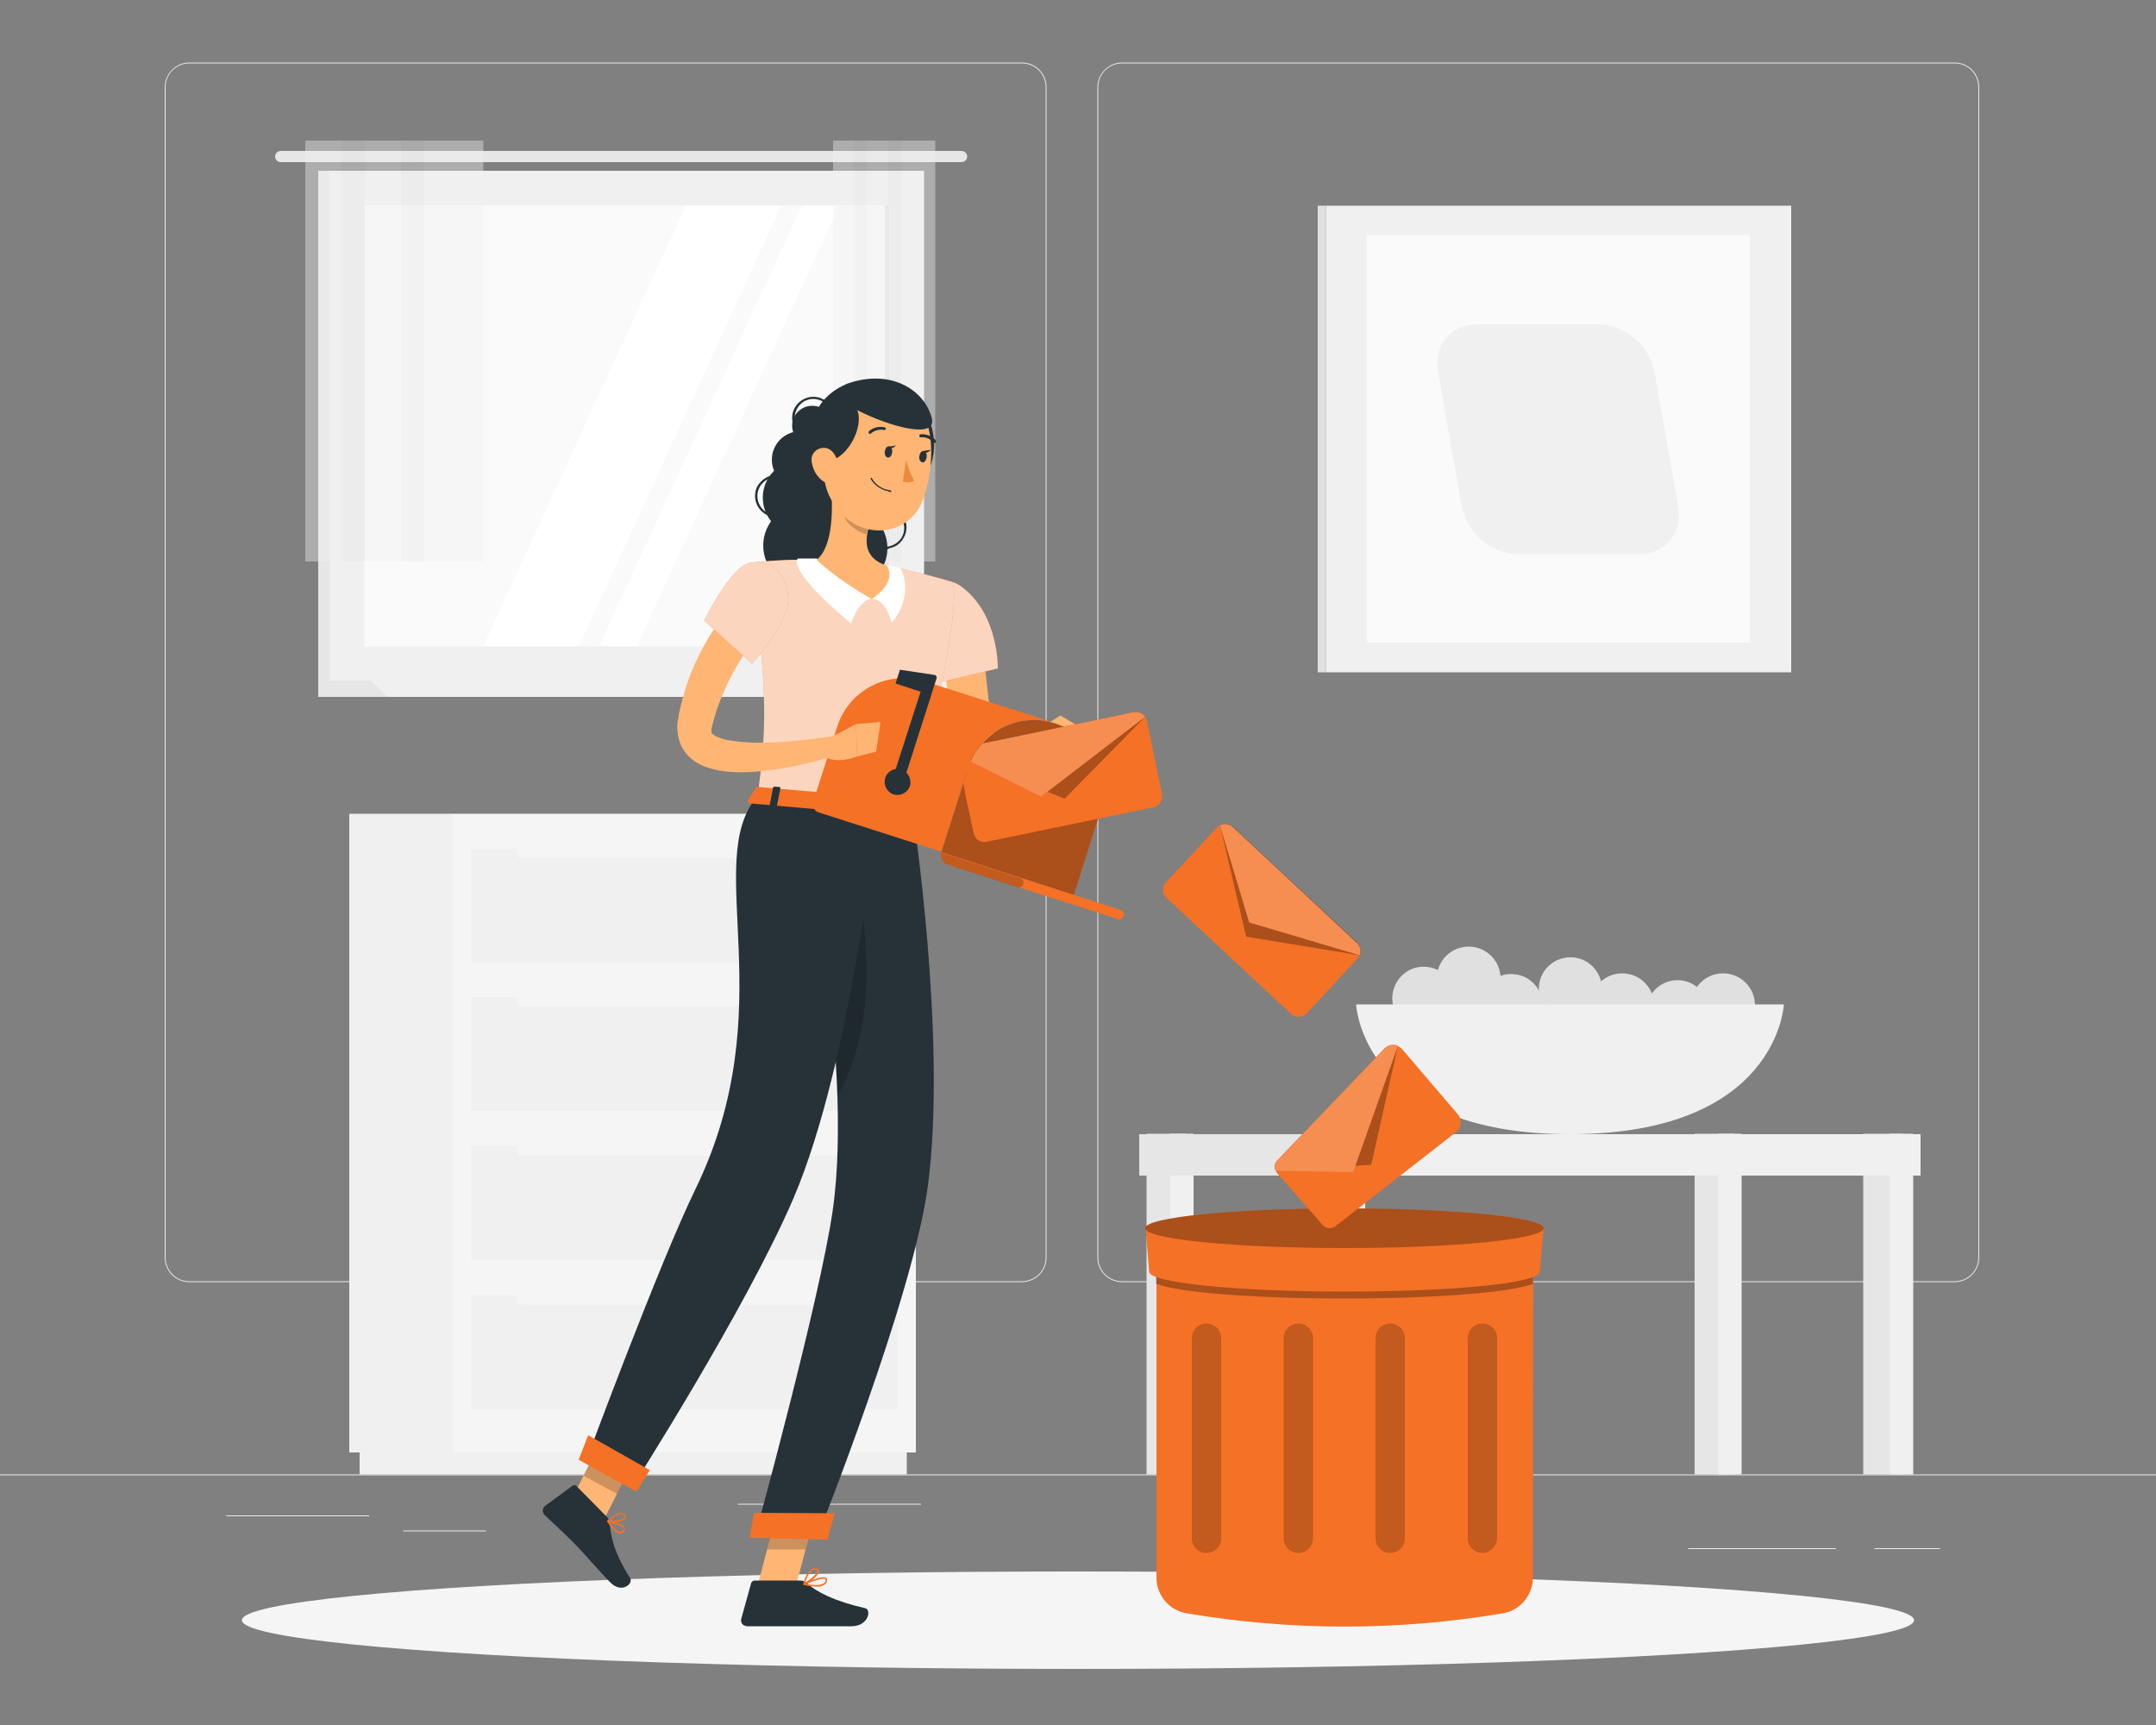 <?xml version="1.0" encoding="utf-8"?>
<!-- Generator: Adobe Illustrator 25.3.1, SVG Export Plug-In . SVG Version: 6.00 Build 0)  -->
<svg version="1.1" id="Livello_1" xmlns="http://www.w3.org/2000/svg" xmlns:xlink="http://www.w3.org/1999/xlink" x="0px" y="0px"
	 viewBox="0 0 500 400" style="enable-background:new 0 0 500 400;" xml:space="preserve">
<rect x="0" y="0" width="500" height="400" fill="#808080" stroke="none"/>
<style type="text/css">
	.st0{fill:#EBEBEB;}
	.st1{fill:#F0F0F0;}
	.st2{fill:#E0E0E0;}
	.st3{fill:#FAFAFA;}
	.st4{fill:#F5F5F5;}
	.st5{fill:#E6E6E6;}
	.st6{fill:#FFFFFF;}
	.st7{opacity:0.4;}
	.st8{fill:#F47126;}
	.st9{opacity:0.3;enable-background:new    ;}
	.st10{opacity:0.2;enable-background:new    ;}
	.st11{fill:#263238;}
	.st12{fill:#FFB573;}
	.st13{opacity:0.7;fill:#FFFFFF;enable-background:new    ;}
	.st14{fill:#ED893E;}
	.st15{opacity:0.2;fill:#FFFFFF;enable-background:new    ;}
</style>
<g id="freepik--background-complete--inject-2">
	<rect y="341.9" class="st0" width="500" height="0.2"/>
	<rect x="52.5" y="351.4" class="st0" width="33.1" height="0.2"/>
	<rect x="171.1" y="348.7" class="st0" width="42.5" height="0.2"/>
	<rect x="93.5" y="354.9" class="st0" width="19.2" height="0.2"/>
	<rect x="434.7" y="359" class="st0" width="15.2" height="0.2"/>
	<rect x="391.5" y="359" class="st0" width="34.3" height="0.2"/>
	<rect x="308" y="351.8" class="st0" width="23.8" height="0.2"/>
	<path class="st0" d="M237,297.3H43.9c-3.2,0-5.7-2.6-5.7-5.7V20.2c0-3.1,2.6-5.7,5.7-5.7H237c3.2,0,5.7,2.6,5.7,5.7c0,0,0,0,0,0
		v271.4C242.7,294.7,240.2,297.3,237,297.3z M43.9,14.7c-3,0-5.5,2.4-5.5,5.5v271.4c0,3,2.4,5.5,5.5,5.5H237c3,0,5.5-2.4,5.5-5.5
		V20.2c0-3-2.4-5.5-5.5-5.5H43.9z"/>
	<path class="st0" d="M453.3,297.3H260.2c-3.2,0-5.7-2.6-5.7-5.7V20.2c0-3.1,2.6-5.7,5.7-5.7h193.1c3.1,0,5.7,2.5,5.7,5.7v271.4
		C459,294.7,456.5,297.3,453.3,297.3z M260.2,14.7c-3,0-5.5,2.4-5.5,5.5v271.4c0,3,2.4,5.5,5.5,5.5h193.1c3,0,5.5-2.4,5.5-5.5V20.2
		c0-3-2.4-5.5-5.5-5.5H260.2z"/>
	<rect x="307.5" y="47.7" class="st1" width="107.9" height="108.2"/>
	<rect x="305.6" y="47.7" class="st2" width="1.9" height="108.2"/>
	<rect x="317" y="54.5" class="st3" width="88.8" height="94.5"/>
	<path class="st1" d="M352,128.5h28.1c6.1,0,10.2-4.9,9.1-11l-5.5-31.3c-1.3-6.2-6.6-10.8-13-11h-28.1c-6.1,0-10.2,4.9-9.1,11
		l5.5,31.3C340.3,123.7,345.7,128.3,352,128.5z"/>
	<rect x="81" y="188.7" class="st1" width="24" height="148.1"/>
	<rect x="83.4" y="336.8" class="st1" width="126.9" height="5.1"/>
	<rect x="105" y="188.7" class="st4" width="107.4" height="148.1"/>
	<rect x="109.3" y="265.8" class="st1" width="98.8" height="26.4"/>
	<rect x="109.3" y="300.4" class="st1" width="98.8" height="26.4"/>
	<path class="st4" d="M121,264.2h75.4c0.7,0,1.2,0.5,1.2,1.2v1.3c0,0.7-0.5,1.2-1.2,1.2H121c-0.7,0-1.2-0.5-1.2-1.2v-1.3
		C119.8,264.7,120.3,264.2,121,264.2z"/>
	<path class="st4" d="M121,298.8h75.4c0.7,0,1.2,0.5,1.2,1.2v1.3c0,0.7-0.5,1.2-1.2,1.2H121c-0.7,0-1.2-0.5-1.2-1.2V300
		C119.8,299.3,120.3,298.8,121,298.8z"/>
	<rect x="109.3" y="196.9" class="st1" width="98.8" height="26.4"/>
	<rect x="109.3" y="231.2" class="st1" width="98.8" height="26.4"/>
	<path class="st4" d="M121,195.3h75.4c0.7,0,1.2,0.5,1.2,1.2v1.3c0,0.7-0.5,1.2-1.2,1.2H121c-0.7,0-1.2-0.5-1.2-1.2v-1.3
		C119.8,195.8,120.3,195.3,121,195.3z"/>
	<path class="st4" d="M121,229.6h75.4c0.7,0,1.2,0.5,1.2,1.2v1.3c0,0.7-0.5,1.2-1.2,1.2H121c-0.7,0-1.2-0.5-1.2-1.2v-1.3
		C119.8,230.1,120.3,229.6,121,229.6z"/>
	<rect x="73.8" y="39.6" class="st5" width="134.7" height="118.3"/>
	<path class="st5" d="M222.9,35H65.1c-0.7,0-1.3,0.6-1.3,1.3c0,0,0,0,0,0l0,0c0,0.7,0.6,1.3,1.3,1.3l0,0h157.9
		c0.7,0,1.3-0.6,1.3-1.3l0,0C224.3,35.6,223.7,35,222.9,35z"/>
	<rect x="76.5" y="39.6" class="st1" width="137.8" height="118.3"/>
	<polygon class="st5" points="208.5,157.8 73.8,157.8 73.8,161.6 212.4,161.6 	"/>
	<polygon class="st1" points="223.7,157.8 86,157.8 89.9,161.6 227.7,161.6 	"/>
	<rect x="84.5" y="47.6" class="st3" width="121.8" height="102.3"/>
	<polygon class="st6" points="112.1,149.8 159.1,47.6 181.2,47.6 134.3,149.8 	"/>
	<polygon class="st6" points="139,149.8 186,47.6 194.6,47.6 147.7,149.8 	"/>
	<rect x="205.2" y="47.6" class="st5" width="1" height="102.3"/>
	<g class="st7">
		<rect x="70.8" y="32.6" class="st1" width="13.8" height="97.6"/>
		<rect x="79.2" y="32.6" class="st5" width="10.7" height="97.6"/>
		<rect x="84.6" y="32.6" class="st1" width="13.8" height="97.6"/>
		<rect x="93" y="32.6" class="st5" width="10.7" height="97.6"/>
		<rect x="98.3" y="32.6" class="st1" width="13.8" height="97.6"/>
	</g>
	<g class="st7">
		<rect x="193.2" y="32.6" class="st1" width="7.9" height="97.6"/>
		<rect x="198" y="32.6" class="st5" width="6.2" height="97.6"/>
		<rect x="201.1" y="32.6" class="st1" width="7.9" height="97.6"/>
		<rect x="205.9" y="32.6" class="st5" width="6.2" height="97.6"/>
		<rect x="209" y="32.6" class="st1" width="7.9" height="97.6"/>
	</g>
	<path class="st2" d="M356.9,228.7c-0.3,4,2.7,7.6,6.7,7.9c4,0.3,7.6-2.7,7.9-6.7c0.3-4-2.7-7.6-6.7-7.9
		C360.7,221.7,357.2,224.7,356.9,228.7z"/>
	<circle class="st2" cx="376.2" cy="233.1" r="7.4"/>
	<path class="st2" d="M381.7,234c-0.3,4,2.7,7.6,6.7,7.9c4,0.3,7.6-2.7,7.9-6.7c0.3-4-2.7-7.6-6.7-7.9
		C385.6,227,382.1,230,381.7,234C381.7,234,381.7,234,381.7,234z"/>
	<path class="st2" d="M343.2,232.6c-0.3,4,2.7,7.6,6.7,7.9c4,0.3,7.6-2.7,7.9-6.7c0.3-4-2.7-7.6-6.7-7.9
		C347.1,225.5,343.5,228.5,343.2,232.6z"/>
	<circle class="st2" cx="399.6" cy="233.1" r="7.4"/>
	<circle class="st2" cx="340.6" cy="226.9" r="7.4"/>
	<path class="st2" d="M322.9,230.9c-0.3,4,2.7,7.6,6.7,7.9c4,0.3,7.6-2.7,7.9-6.7c0.3-4-2.7-7.6-6.7-7.9
		C326.8,223.8,323.3,226.8,322.9,230.9z"/>
	<path class="st1" d="M314.5,232.9c0,0,1.3,30.1,49.6,30.1s49.6-30.1,49.6-30.1H314.5z"/>
	<rect x="432.1" y="262.9" class="st5" width="9.2" height="79"/>
	<rect x="438.3" y="262.9" class="st1" width="5.4" height="79"/>
	<rect x="393" y="262.9" class="st5" width="9.2" height="79"/>
	<rect x="398.5" y="262.9" class="st1" width="5.4" height="79"/>
	<rect x="314.9" y="263" class="st1" width="130.5" height="9.6"/>
	<rect x="265.9" y="262.9" class="st5" width="9.2" height="79"/>
	<rect x="271.4" y="262.9" class="st1" width="5.4" height="79"/>
	<rect x="264.2" y="263" class="st5" width="46.8" height="9.6"/>
	<rect x="305" y="262.9" class="st5" width="9.2" height="79"/>
	<rect x="311.2" y="262.9" class="st1" width="5.4" height="79"/>
</g>
<g id="freepik--Shadow--inject-2">
	<ellipse id="freepik--path--inject-2" class="st4" cx="250" cy="375.7" rx="193.9" ry="11.3"/>
</g>
<g id="freepik--Trash--inject-2">
	<path class="st8" d="M355.5,365.8c0,4.1-3,7.7-7,8.3c-24.3,4.1-49,4.1-73.3,0c-4.1-0.7-7-4.2-7-8.3v-81h87.4L355.5,365.8z"/>
	<path class="st9" d="M268.1,286.3v11.4c5.3,2,22.5,3.4,43.7,3.4s38.5-1.4,43.7-3.4v-11.4H268.1z"/>
	<path class="st8" d="M357.1,294.9c0,2.6-19.8,4.6-45.3,4.6s-45.3-2.1-45.3-4.6l-0.8-10.1H358L357.1,294.9z"/>
	<ellipse class="st8" cx="311.8" cy="284.8" rx="46.2" ry="4.6"/>
	<ellipse class="st9" cx="311.8" cy="284.8" rx="46.2" ry="4.6"/>
	<path class="st10" d="M279.8,360.1L279.8,360.1c-1.9,0-3.4-1.5-3.4-3.4v-46.4c0-1.9,1.5-3.4,3.4-3.4l0,0c1.9,0,3.4,1.5,3.4,3.4
		v46.4C283.2,358.6,281.7,360.1,279.8,360.1z"/>
	<path class="st10" d="M343.8,360.1L343.8,360.1c-1.9,0-3.4-1.5-3.4-3.4v-46.4c0-1.9,1.5-3.4,3.4-3.4l0,0c1.9,0,3.4,1.5,3.4,3.4
		v46.4C347.1,358.6,345.6,360.1,343.8,360.1z"/>
	<path class="st10" d="M322.4,360.1L322.4,360.1c-1.9,0-3.4-1.5-3.4-3.4v-46.4c0-1.9,1.5-3.4,3.4-3.4l0,0c1.9,0,3.4,1.5,3.4,3.4
		v46.4C325.8,358.6,324.3,360.1,322.4,360.1z"/>
	<path class="st10" d="M301.1,360.1L301.1,360.1c-1.9,0-3.4-1.5-3.4-3.4v-46.4c0-1.9,1.5-3.4,3.4-3.4l0,0c1.9,0,3.4,1.5,3.4,3.4
		v46.4C304.5,358.6,303,360.1,301.1,360.1z"/>
</g>
<g id="freepik--Character--inject-2">
	<path class="st11" d="M192.9,98.7c0,2.6-2.1,4.6-4.6,4.6s-4.6-2.1-4.6-4.6s2.1-4.6,4.6-4.6l0,0C190.8,94,192.9,96.1,192.9,98.7z"/>
	<path class="st11" d="M184.5,99.3c-0.1,0-0.2,0-0.2-0.1c-1.3-2.4-0.4-5.3,2-6.6s5.3-0.4,6.6,2c0.1,0.1,0,0.3-0.1,0.3
		c-0.1,0.1-0.3,0-0.3-0.1c0,0,0,0,0,0c-1.2-2.1-3.8-2.9-5.9-1.8c-2.1,1.2-2.9,3.8-1.8,5.9c0.1,0.1,0,0.3-0.1,0.3c0,0,0,0,0,0
		C184.6,99.3,184.6,99.3,184.5,99.3z"/>
	<path class="st11" d="M180,119.9c-2.7,0-4.9-2.2-4.9-4.9c0-1,0.3-2.1,1-2.9c0.8-1,1.9-1.7,3.2-1.9c0.1,0,0.3,0.1,0.3,0.2
		c0,0,0,0,0,0c0,0.1-0.1,0.3-0.2,0.3c-2.4,0.4-4.1,2.6-3.7,5s2.6,4.1,5,3.7c0.1,0,0.3,0.1,0.3,0.2c0,0.1-0.1,0.3-0.2,0.3
		C180.5,119.8,180.2,119.9,180,119.9z"/>
	<path class="st11" d="M205.2,127.4c-0.9,0-1.9-0.3-2.6-0.8c-0.1-0.1-0.2-0.2-0.1-0.4c0.1-0.1,0.2-0.1,0.4-0.1
		c2,1.3,4.7,0.7,6.1-1.3c1.3-2,0.7-4.7-1.3-6.1l0,0c-0.1-0.1-0.2-0.2-0.1-0.4c0.1-0.1,0.2-0.1,0.4-0.1c2.3,1.5,2.9,4.5,1.4,6.8
		c-0.7,1.1-1.8,1.9-3.1,2.1C205.9,127.4,205.6,127.4,205.2,127.4z"/>
	<circle class="st11" cx="185.6" cy="106.6" r="6.6"/>
	<circle class="st11" cx="185.6" cy="115.4" r="8.7"/>
	<circle class="st11" cx="186.6" cy="126.5" r="9.6"/>
	<circle class="st11" cx="196.2" cy="127.1" r="9.6"/>
	<path class="st12" d="M228.1,147c0,0.8,0,1.8,0.1,2.7s0.1,1.9,0.1,2.8c0.1,1.9,0.3,3.7,0.5,5.6c0.4,3.8,0.9,7.5,1.5,11.2
		c0.2,0.9,0.3,1.9,0.5,2.8l0.4,2.3c0.1,0.4,0,0.3-0.1,0.3s0,0.2,0.6,0.2c1.5-0.2,3-0.6,4.3-1.2c0.8-0.4,1.6-0.8,2.4-1.2
		s1.6-0.9,2.4-1.3l2.9,3.4c-0.7,0.8-1.4,1.6-2.2,2.3c-0.8,0.7-1.6,1.4-2.4,2.1c-0.9,0.7-1.8,1.3-2.8,1.8c-1.1,0.6-2.3,1.1-3.6,1.3
		c-0.8,0.2-1.6,0.2-2.4,0.2c-1-0.1-1.9-0.3-2.8-0.7c-0.9-0.4-1.8-1.1-2.4-1.8c-0.6-0.7-1-1.4-1.4-2.2c-0.3-0.6-0.5-1.3-0.7-1.9
		l-0.4-1.5c-0.3-1-0.5-1.9-0.8-2.9c-0.9-3.9-1.7-7.9-2.2-11.9c-0.2-2-0.4-4-0.6-6.1c-0.1-1-0.1-2-0.1-3.1s0-2,0-3.2L228.1,147z"/>
	<path class="st8" d="M223.2,136.2c8.5,6.5,8.2,18.8,8.2,18.8l-15.3,3.6c0,0-4.7-12.4-2.8-16.9C215.4,137,218.4,132.5,223.2,136.2z"
		/>
	<path class="st13" d="M223.2,136.2c8.5,6.5,8.2,18.8,8.2,18.8l-15.3,3.6c0,0-4.7-12.4-2.8-16.9C215.4,137,218.4,132.5,223.2,136.2z
		"/>
	<path class="st12" d="M240.3,172.2l2.5-4.2l6.3,6.8c0,0-4.5,2.9-9.2,0.8L240.3,172.2z"/>
	<polygon class="st12" points="245.9,165.9 254,170.7 249.1,174.7 242.8,167.9 	"/>
	<polygon class="st12" points="175.5,368.4 184.2,369.2 189.6,348.8 180.9,347.9 	"/>
	<polygon class="st12" points="130.8,351.2 138.6,355.3 147.9,336.8 140.1,332.7 	"/>
	<path class="st11" d="M140.7,351.7l-7-7.1c-0.2-0.3-0.6-0.3-0.9-0.1l-6.4,4.7c-0.6,0.5-0.7,1.4-0.2,2c0,0,0.1,0.1,0.1,0.1
		c2.5,2.4,3.8,3.5,6.9,6.6c1.9,1.9,5.8,6.5,8.4,9.1s5.4,0.2,4.5-1.1c-3.8-6-4.5-9.8-4.7-12.8C141.3,352.6,141.1,352.1,140.7,351.7z"
		/>
	<path class="st11" d="M185.6,366.5H175c-0.4,0-0.7,0.3-0.8,0.6l-2.3,8.3c-0.2,0.7,0.2,1.4,0.9,1.6c0.1,0,0.3,0.1,0.4,0.1
		c3.7,0,5.5,0,10.1,0h14.2c3.9,0,4.7-3.9,3.1-4.2c-7.1-1.6-11.3-3.8-13.5-5.8C186.7,366.7,186.1,366.5,185.6,366.5z"/>
	<polygon class="st10" points="189.6,348.8 186.8,359.3 177.9,359.3 180.9,347.9 	"/>
	<polygon class="st10" points="140.1,332.7 147.9,336.8 143.1,346.4 135.3,342.2 	"/>
	<path class="st8" d="M220.7,134.9c0,0,3.9,1.7-9.1,52.9l-35.9-3.1c1.9-14.6,2.7-23.6-1.7-54.2c5.1-0.6,10.3-0.8,15.4-0.7
		c5.5,0.1,10.9,0.6,16.3,1.4C210.7,132.2,215.7,133.4,220.7,134.9z"/>
	<path class="st13" d="M220.7,134.9c0,0,3.9,1.7-9.1,52.9l-35.9-3.1c1.9-14.6,2.7-23.6-1.7-54.2c5.1-0.6,10.3-0.8,15.4-0.7
		c5.5,0.1,10.9,0.6,16.3,1.4C210.7,132.2,215.7,133.4,220.7,134.9z"/>
	<path class="st6" d="M189.4,129.5c0,0-2,0-4.4,0c-1.4,2.2,4.7,8.7,12.4,15.1c1.9-5.8,4.8-5.8,4.8-5.8L189.4,129.5z"/>
	<path class="st6" d="M205.7,131.1c0,0,0.9,0.1,3.1,0.6c1.4,2.2,2.2,7.8-2,12.7c-1.7-6-4.6-5.5-4.6-5.5L205.7,131.1z"/>
	<path class="st12" d="M192.6,111.6c0.6,5.3,0.8,15-3.2,18.2c0,0,4.2,4.3,12.8,9.1c6.2-4.3,3.5-7.7,3.5-7.7
		c-5.7-1.9-5.2-6.2-3.8-10.2L192.6,111.6z"/>
	<path class="st10" d="M196.3,115.4l5.5,5.6c-0.3,0.9-0.6,1.9-0.8,2.9c-2.2-0.5-5.4-2.8-5.4-5.2
		C195.7,117.5,195.9,116.4,196.3,115.4z"/>
	<path class="st11" d="M213.2,94.1c3.7,3.3,4.8,11.2,1.3,16.6C213.4,105.3,213,99.7,213.2,94.1z"/>
	<path class="st12" d="M191.4,100.3c-0.6,8.8-1.1,12.5,2.7,17.6c5.7,7.6,16.7,6.5,19.9-1.9c2.9-7.6,3.5-20.7-4.6-25.3
		c-5.7-3.3-13.1-1.4-16.4,4.3C192.1,96.6,191.5,98.4,191.4,100.3z"/>
	<path class="st11" d="M190.3,107.4c6.5-0.2,10.1-8.8,8.5-12.3c7.4,3.8,18.5,6.9,17.3,1.9c-1.7-6.7-9.7-11.6-19.7-8
		C190.6,91.5,185.7,97,190.3,107.4z"/>
	<path class="st12" d="M188.3,107.4c0.3,1.7,1.2,3.2,2.6,4.2c1.8,1.3,3.5-0.1,3.6-2.3c0.1-1.9-0.7-4.9-2.9-5.4
		c-1.6-0.3-3.1,0.7-3.4,2.3C188.2,106.6,188.2,107,188.3,107.4z"/>
	<path class="st11" d="M211.6,187.8c0,0,8.1,53,3.6,87.1c-3.4,25.8-25.6,81.3-25.6,81.3l-14.4-0.4c0,0,14.8-53.9,17.9-75
		c5.2-36.2-7.9-95.3-7.9-95.3L211.6,187.8z"/>
	<path class="st10" d="M197.6,198.7l-7.7,12.1c2.3,14.3,3.8,28.8,4.4,43.3C205.1,234.8,200,208.9,197.6,198.7z"/>
	<polygon class="st8" points="191.9,357 173.8,356.6 174.9,350.8 193.6,350.9 	"/>
	<path class="st11" d="M203.7,187.2c0,0-6,58.7-19.7,90.7c-11.1,25.8-37.5,67.1-37.5,67.1l-10.6-6.2c0,0,17-45.9,25.4-63.1
		c20.5-42.2,1.4-76,14.3-91L203.7,187.2z"/>
	<polygon class="st8" points="147.6,345.9 134.2,338.5 136.4,332.8 150.7,340.9 	"/>
	<path class="st8" d="M175.3,182.6l-1.9,3.1c-0.1,0.2,0.1,0.5,0.6,0.6l37.7,3.3c0.3,0,0.6-0.1,0.6-0.3l0.6-3.2
		c0-0.2-0.2-0.4-0.6-0.5l-36.4-3.1C175.7,182.3,175.4,182.4,175.3,182.6z"/>
	<path class="st11" d="M179.8,187l-1-0.1c-0.2,0-0.3-0.1-0.3-0.2l0.8-4.1c0-0.1,0.2-0.2,0.4-0.2l1,0.1c0.2,0,0.3,0.1,0.3,0.2
		l-0.8,4.1C180.2,187,180,187.1,179.8,187z"/>
	<path class="st11" d="M208.9,189.6l-1-0.1c-0.2,0-0.3-0.1-0.3-0.2l0.8-4.1c0-0.1,0.2-0.2,0.4-0.2l1,0.1c0.2,0,0.3,0.1,0.3,0.2
		l-0.8,4.1C209.2,189.5,209,189.6,208.9,189.6z"/>
	<path class="st11" d="M194.3,188.3l-1-0.1c-0.2,0-0.3-0.1-0.3-0.2l0.8-4.1c0-0.1,0.2-0.2,0.4-0.2l1,0.1c0.2,0,0.3,0.1,0.3,0.2
		l-0.8,4.1C194.7,188.2,194.5,188.3,194.3,188.3z"/>
	<path class="st11" d="M205.2,104.7c-0.1,0.7,0.2,1.3,0.7,1.4s0.9-0.5,1-1.2s-0.2-1.3-0.7-1.4S205.3,104,205.2,104.7z"/>
	<path class="st11" d="M213.2,105.8c-0.1,0.7,0.2,1.3,0.7,1.4s0.9-0.5,1-1.2s-0.2-1.3-0.7-1.4S213.3,105.1,213.2,105.8z"/>
	<path class="st11" d="M214,104.6l1.8-0.3C215.8,104.4,214.7,105.6,214,104.6z"/>
	<path class="st14" d="M210.1,106.6c0.4,1.7,1.1,3.3,1.9,4.9c-0.8,0.4-1.7,0.5-2.6,0.1L210.1,106.6z"/>
	<path class="st11" d="M205.2,113.7c-1.4-0.5-2.6-1.4-3.3-2.7c0-0.1,0-0.2,0.1-0.2c0.1,0,0.2,0,0.2,0.1c0.9,1.6,2.5,2.6,4.3,2.8
		c0.1,0,0.2,0.1,0.2,0.2c0,0.1-0.1,0.2-0.2,0.2C206.1,114,205.7,113.8,205.2,113.7z"/>
	<path class="st11" d="M201.6,100.6c-0.1,0-0.1-0.1-0.1-0.1c-0.1-0.1-0.1-0.3,0-0.5c0,0,0,0,0,0c1-0.9,2.4-1.2,3.7-0.9
		c0.2,0.1,0.3,0.2,0.2,0.4c0,0,0,0,0,0c-0.1,0.2-0.2,0.3-0.4,0.2c-1.1-0.2-2.2,0.1-3,0.8C201.8,100.6,201.7,100.6,201.6,100.6z"/>
	<path class="st11" d="M216.6,102.7c-0.1,0-0.1-0.1-0.1-0.1c-0.7-0.8-1.8-1.3-2.9-1.2c-0.2,0-0.4-0.1-0.4-0.3c0,0,0,0,0,0
		c0-0.2,0.1-0.4,0.3-0.4c1.3-0.1,2.6,0.4,3.5,1.4c0.1,0.1,0.1,0.4,0,0.5C216.8,102.7,216.7,102.8,216.6,102.7L216.6,102.7z"/>
	<path class="st8" d="M224.5,178.2c2.7-8.5,11.8-13.2,20.3-10.4c8.5,2.7,13.2,11.8,10.4,20.3l-6.2,19.5l-30.7-9.9L224.5,178.2z"/>
	<path class="st9" d="M224.5,178.2c2.7-8.5,11.8-13.2,20.3-10.4c8.5,2.7,13.2,11.8,10.4,20.3l-6.2,19.5l-30.7-9.9L224.5,178.2z"/>
	<path class="st8" d="M194.2,168.4l-5.6,17.5c-0.3,1,0.2,2.2,1.3,2.5c0,0,0,0,0,0l28.4,9.1l6.2-19.4c2.7-8.5,11.8-13.1,20.3-10.4
		l-30.3-9.7C206,155.3,196.9,160,194.2,168.4z"/>
	<path class="st11" d="M209.4,181.7l7.8-24.4c0.1-0.3-0.1-0.7-0.4-0.8c0,0-0.1,0-0.1,0l-8-1.2l-1,3.2l5.8,1.9l-6.6,20.5L209.4,181.7
		z"/>
	<path class="st11" d="M205.3,180.4c-0.5,1.6,0.4,3.3,1.9,3.8c1.6,0.5,3.3-0.4,3.8-1.9c0.5-1.6-0.4-3.3-1.9-3.8
		C207.5,177.9,205.8,178.8,205.3,180.4C205.3,180.4,205.3,180.4,205.3,180.4z"/>
	<path class="st8" d="M219.8,200.5l39.4,12.6c0.6,0.2,1.2-0.1,1.4-0.7c0,0,0,0,0,0l0,0c0.2-0.6-0.1-1.2-0.7-1.4c0,0,0,0,0,0
		l-41.6-13.4l0,0C217.9,198.8,218.5,200.1,219.8,200.5z"/>
	<path class="st10" d="M219.8,200.5l16.1,5.2c0.6,0.2,1.3-0.1,1.4-0.7c0,0,0,0,0,0l0,0c0.2-0.6-0.1-1.2-0.7-1.4l-18.3-5.9l0,0
		C217.9,198.8,218.5,200.1,219.8,200.5z"/>
	<path class="st12" d="M178.1,144.6l-0.6,0.6l-0.6,0.7c-0.4,0.5-0.8,1-1.2,1.5c-0.8,1-1.6,2.1-2.3,3.1c-3,4.3-5.4,9-7.1,13.9
		c-0.4,1.2-0.8,2.5-1.1,3.8c-0.1,0.4-0.1,0.5-0.2,0.7c0,0.1,0,0.3,0,0.4c0,0.2,0,0.3,0,0.5c0,0.2,0.3,0.6,1.2,1c1,0.4,2,0.8,3.1,0.9
		c2.6,0.4,5.2,0.6,7.8,0.5c2.7,0,5.5-0.2,8.2-0.5s5.6-0.6,8.3-1.1l1.1,4.3c-5.6,1.8-11.3,3.1-17.1,3.8c-3.1,0.4-6.2,0.5-9.2,0.2
		c-1.8-0.2-3.5-0.6-5.1-1.2c-1-0.4-1.9-0.9-2.8-1.6c-1-0.8-1.8-1.8-2.4-2.9c-1-2.1-1.3-4.5-0.8-6.7c0.2-1.5,0.6-3,1-4.5
		c0.8-3,1.8-5.8,3.1-8.6c1.3-2.8,2.8-5.5,4.5-8c0.9-1.3,1.8-2.5,2.7-3.7c0.5-0.6,1-1.2,1.5-1.8l0.8-0.9c0.3-0.3,0.5-0.6,0.9-0.9
		L178.1,144.6z"/>
	<path class="st12" d="M191.5,171.6l7-3.7l0.3,7.5c0,0-5,2.1-7.9-0.2L191.5,171.6z"/>
	<polygon class="st12" points="204.2,167.4 203.2,174.3 198.8,175.4 198.5,167.9 	"/>
	<path class="st8" d="M173.9,130.5c-4.4,0.8-10.6,13.4-10.6,13.4l11.1,10c0,0,8.8-9.6,8.4-15.4C182.4,133.7,179.5,129.5,173.9,130.5
		z"/>
	<path class="st13" d="M173.9,130.5c-4.4,0.8-10.6,13.4-10.6,13.4l11.1,10c0,0,8.8-9.6,8.4-15.4
		C182.4,133.7,179.5,129.5,173.9,130.5z"/>
	<path class="st8" d="M144.1,355.6c-0.1,0-0.2,0-0.4,0c-1.1-0.1-2.3-1.8-2.9-2.8c0-0.1,0-0.1,0-0.2c0-0.1,0.1-0.1,0.2-0.1
		c0.4,0.1,3.5,0.8,3.9,1.8c0.1,0.2,0,0.5-0.1,0.7C144.7,355.3,144.4,355.5,144.1,355.6z M141.4,353c0.9,1.4,1.8,2.2,2.4,2.2
		c0.3,0,0.6-0.1,0.7-0.4c0.1-0.1,0.1-0.2,0.1-0.3C144.4,353.9,142.5,353.3,141.4,353z"/>
	<path class="st8" d="M143.8,352.8c-0.9,0.3-1.9,0.3-2.8,0.1c-0.1,0-0.1-0.1-0.1-0.1c0-0.1,0-0.1,0-0.2c0.1-0.1,1.9-1.9,3.2-1.8
		c0.3,0,0.6,0.2,0.8,0.4c0.2,0.2,0.3,0.6,0.1,0.9C144.6,352.5,144.3,352.7,143.8,352.8z M141.4,352.6c1,0.1,2.9-0.1,3.3-0.7
		c0.1-0.1,0.1-0.2-0.1-0.5c-0.1-0.2-0.3-0.3-0.5-0.3C143.2,351.1,141.9,352.2,141.4,352.6L141.4,352.6z"/>
	<path class="st8" d="M189.3,367.9c-1,0-1.9-0.1-2.9-0.4c-0.1,0-0.1-0.1-0.1-0.2c0,0,0.1-0.1,0.1-0.1c0.4-0.2,4.3-2,5.2-1.3
		c0.2,0.1,0.3,0.3,0.2,0.5c0,0.4-0.2,0.8-0.5,1C190.8,367.8,190,368,189.3,367.9z M187,367.3c1.1,0.2,3.2,0.5,4.1-0.2
		c0.2-0.2,0.4-0.4,0.4-0.7c0-0.1,0-0.2-0.1-0.2C190.9,365.8,188.6,366.6,187,367.3L187,367.3z"/>
	<path class="st8" d="M186.5,367.5c0,0-0.1,0-0.1,0c0,0-0.1-0.1-0.1-0.2c0-0.2,0.9-3.9,3-3.7c0.5,0.1,0.7,0.3,0.7,0.5
		C190.1,365.2,187.7,367.1,186.5,367.5L186.5,367.5z M189.1,363.9c-1.3,0-2.1,2.2-2.4,3.1c1.2-0.7,3-2.2,2.9-2.8c0,0,0-0.2-0.4-0.2
		L189.1,363.9z"/>
	<path class="st11" d="M206,103.6l1.8-0.3C207.8,103.3,206.7,104.5,206,103.6z"/>
</g>
<g id="freepik--E-mails--inject-2">
	<path class="st8" d="M267.5,187.2l-38.7,8c-1.4,0.3-2.7-0.6-3-2l-1.8-8.4l-0.6-3.1l1.1-3.5c0.2-0.5,0.3-1,0.6-1.5
		c0-0.1,0.1-0.2,0.1-0.2c0.6-1.5,1.5-2.8,2.6-4l2-0.4l33.2-6.9c1.4-0.3,2.7,0.6,3,2l3.5,17C269.7,185.5,268.9,186.9,267.5,187.2z"/>
	<path class="st9" d="M265.6,166.2l-18.7,19l-4-1.6l-15.6-6.3l-2.2-0.9c0.6-1.5,1.5-2.8,2.6-4l2-0.4l33.2-6.9
		C264,164.9,265,165.4,265.6,166.2z"/>
	<path class="st8" d="M265.6,166.2l-22.7,17.4l-1.5,1.1l-14.2-7.1l-2.1-1c0-0.1,0.1-0.2,0.1-0.2c0.6-1.5,1.5-2.8,2.6-4l2-0.4
		l33.2-6.9C264,165,265,165.4,265.6,166.2z"/>
	<path class="st15" d="M265.6,166.2l-22.7,17.4l-1.5,1.1l-14.2-7.1l-2.1-1c0-0.1,0.1-0.2,0.1-0.2c0.6-1.5,1.5-2.8,2.6-4l2-0.4
		l33.2-6.9C264,165,265,165.4,265.6,166.2z"/>
	<path class="st8" d="M314.8,222.3L303,235c-1,1-2.6,1.1-3.6,0.1l-28.9-26.9c-1-1-1.1-2.6-0.1-3.6l11.8-12.7c1-1,2.6-1.1,3.6-0.2
		c0,0,0,0,0,0l28.9,26.9c0.8,0.7,1,1.8,0.6,2.8C315.2,221.8,315,222,314.8,222.3z"/>
	<path class="st9" d="M315.3,221.5l-26.3-4.3l-6.1-26c1-0.4,2.1-0.3,2.9,0.4l28.9,26.9C315.5,219.3,315.7,220.5,315.3,221.5z"/>
	<path class="st8" d="M315.3,221.5l-25.6-7.6l-6.8-22.6c1-0.4,2.1-0.3,2.9,0.4l28.9,27C315.4,219.4,315.7,220.5,315.3,221.5z"/>
	<path class="st15" d="M315.3,221.5l-25.6-7.6l-6.8-22.6c1-0.4,2.1-0.3,2.9,0.4l28.9,27C315.4,219.4,315.7,220.5,315.3,221.5z"/>
	<path class="st8" d="M325.1,243.2l13,15.2c1,1.2,0.9,3-0.3,4c0,0-0.1,0.1-0.1,0.1l-28.2,22c-1,0.6-2.3,0.3-2.9-0.6l-10.2-11.6
		c-0.2-0.2-0.3-0.5-0.5-0.7c-0.4-0.8-0.3-1.7,0.2-2.3l25-26.1c0.8-0.9,2.1-1.1,3.1-0.6C324.5,242.7,324.8,242.9,325.1,243.2z"/>
	<path class="st9" d="M324.2,242.5l-6.2,27.6l-22.1,1.4c-0.4-0.8-0.3-1.7,0.2-2.3l25-26.1C321.9,242.3,323.2,242.1,324.2,242.5z"/>
	<path class="st8" d="M324.2,242.5l-10.4,29.3l-17.9-0.3c-0.4-0.8-0.3-1.7,0.2-2.3l25-26.1C321.9,242.3,323.2,242,324.2,242.5z"/>
	<path class="st15" d="M324.2,242.5l-10.4,29.3l-17.9-0.3c-0.4-0.8-0.3-1.7,0.2-2.3l25-26.1C321.9,242.3,323.2,242,324.2,242.5z"/>
</g>
</svg>
